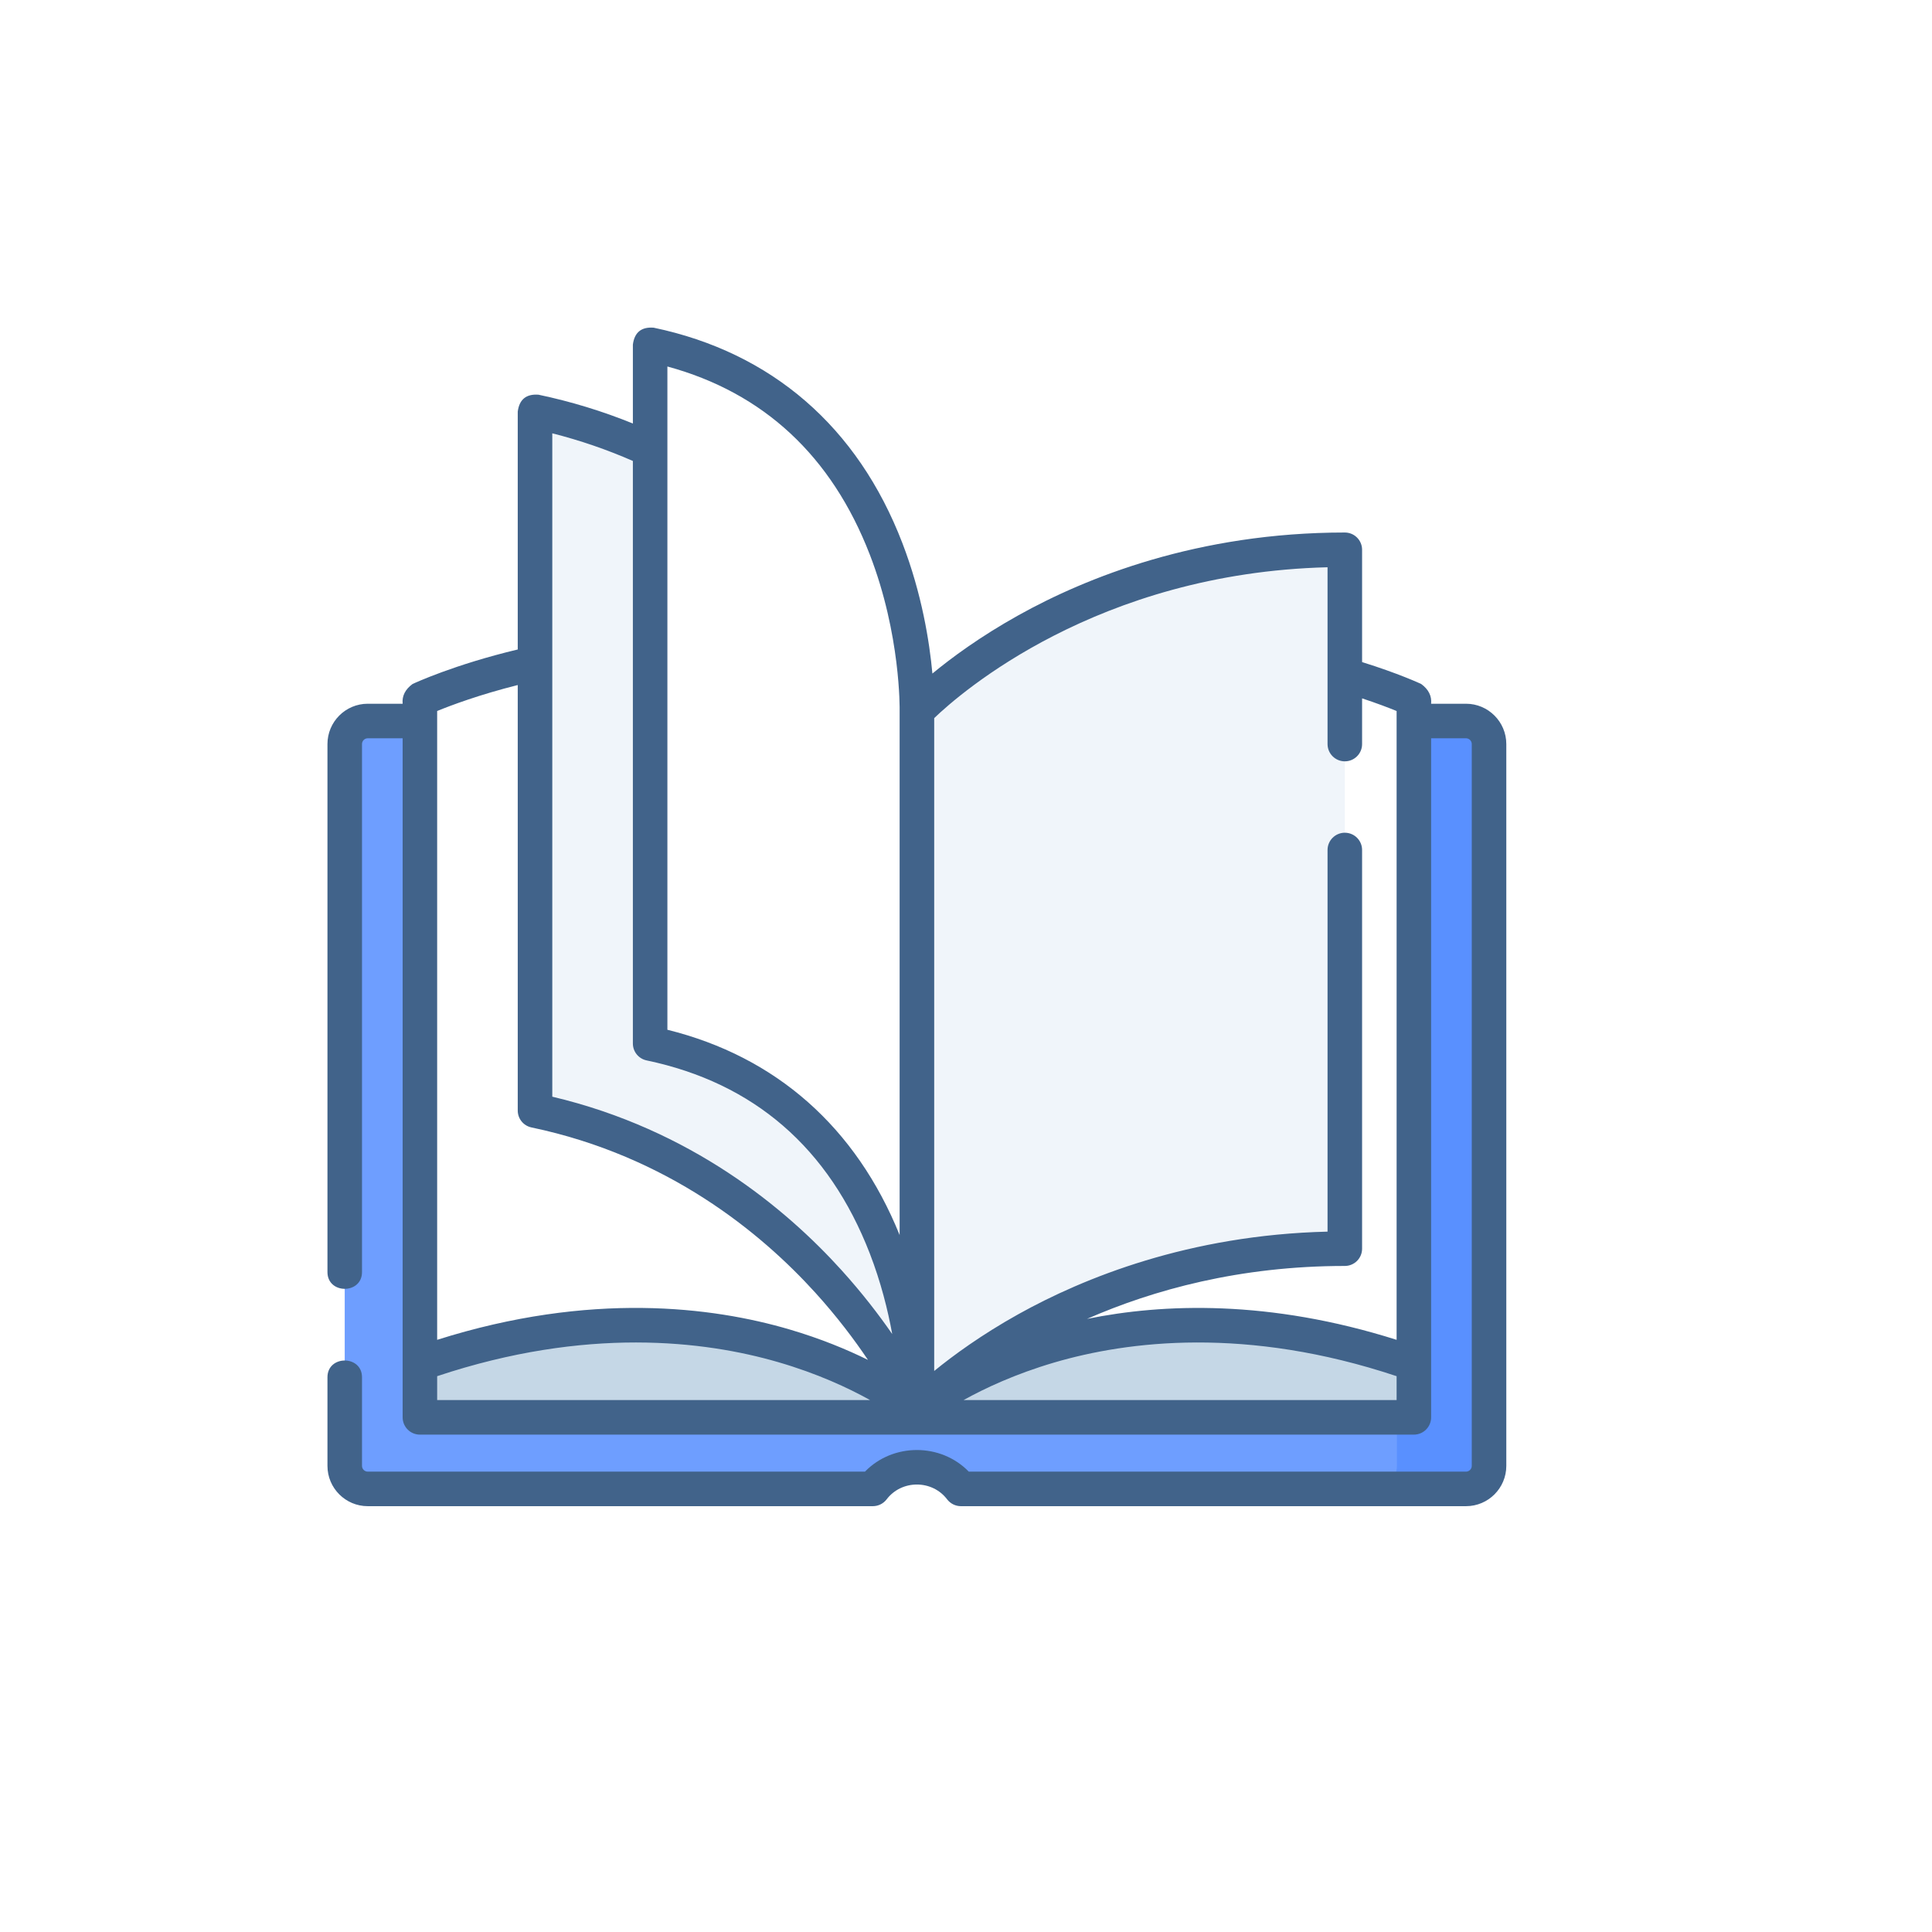 <svg width="59" height="59" viewBox="0 0 59 59" fill="none" xmlns="http://www.w3.org/2000/svg">
<g filter="url(#filter0_d_208_16)">
<rect width="55" height="55" rx="10" fill="white"/>
</g>
<g clip-path="url(#clip0_208_16)">
<path d="M44.77 22.019H11.23C10.842 22.019 10.527 22.334 10.527 22.722V44.766C10.527 45.154 10.842 45.469 11.23 45.469H26.655C26.964 45.063 27.451 44.801 28 44.801C28.549 44.801 29.036 45.063 29.345 45.469H44.77C45.158 45.469 45.473 45.154 45.473 44.766V22.722C45.473 22.334 45.158 22.019 44.77 22.019Z" fill="#6E9EFF"/>
<path d="M44.77 22.019H41.957C42.345 22.019 42.66 22.334 42.66 22.722V44.766C42.66 45.154 42.345 45.469 41.957 45.469H44.77C45.158 45.469 45.473 45.154 45.473 44.766V22.722C45.473 22.334 45.158 22.019 44.77 22.019Z" fill="#5990FF"/>
<path d="M12.823 25.324H43.177V43.283H12.823V25.324Z" fill="#C5D7E6"/>
<path d="M28 21.365V43.055C28 43.055 22.28 38.321 12.823 41.648V21.365C12.823 21.365 20.45 17.78 28 21.365Z" fill="white"/>
<path d="M28 21.711C28 21.711 24.706 14.323 16.339 12.57V33.914C24.706 35.667 28 43.054 28 43.054V21.711Z" fill="#F0F5FA"/>
<path d="M28.001 21.711C28.001 21.711 28.222 12.276 19.854 10.523V31.867C28.222 33.62 28.001 43.054 28.001 43.054V21.711Z" fill="white"/>
<path d="M28 21.365V43.055C28 43.055 33.72 38.321 43.177 41.648V21.365C43.177 21.365 35.55 17.78 28 21.365Z" fill="white"/>
<path d="M28.001 21.711C28.001 21.711 32.594 16.789 41.069 16.789V38.133C32.594 38.133 28.001 43.054 28.001 43.054V21.711Z" fill="#F0F5FA"/>
<path d="M44.77 21.491H43.704C43.727 21.255 43.626 21.053 43.401 20.888C43.371 20.874 42.711 20.566 41.596 20.219V16.789C41.596 16.498 41.36 16.262 41.069 16.262C36.578 16.262 33.169 17.637 31.1 18.79C29.935 19.439 29.058 20.087 28.474 20.569C28.385 19.603 28.154 18.138 27.557 16.585C26.194 13.037 23.567 10.762 19.962 10.007C19.587 9.978 19.375 10.15 19.327 10.523V12.933C18.4 12.557 17.435 12.261 16.447 12.054C16.071 12.025 15.859 12.197 15.811 12.57V19.834C13.87 20.296 12.653 20.863 12.599 20.888C12.374 21.053 12.273 21.254 12.296 21.491H11.23C10.552 21.491 10 22.043 10 22.722V38.848C10 39.529 11.055 39.529 11.055 38.848V22.722C11.055 22.625 11.134 22.546 11.23 22.546H12.296V43.283C12.296 43.575 12.532 43.811 12.823 43.811H43.177C43.468 43.811 43.704 43.575 43.704 43.283V22.546H44.77C44.866 22.546 44.945 22.625 44.945 22.722V44.766C44.945 44.862 44.866 44.941 44.77 44.941H29.585C28.73 44.061 27.27 44.061 26.415 44.941H11.23C11.134 44.941 11.055 44.862 11.055 44.766V42.059C11.055 41.377 10 41.377 10 42.059V44.766C10 45.444 10.552 45.996 11.23 45.996H26.655C26.82 45.996 26.976 45.919 27.076 45.788C27.534 45.184 28.466 45.184 28.924 45.788C29.024 45.919 29.18 45.996 29.345 45.996H44.77C45.448 45.996 46 45.444 46 44.766V22.722C46 22.044 45.448 21.491 44.77 21.491ZM40.541 17.323V22.723C40.541 23.014 40.778 23.25 41.069 23.25C41.36 23.25 41.596 23.014 41.596 22.723V21.327C42.059 21.48 42.418 21.618 42.65 21.713V25.324V40.916C38.753 39.683 35.52 39.805 33.195 40.277C35.221 39.389 37.861 38.66 41.069 38.66C41.36 38.66 41.596 38.424 41.596 38.133V25.957C41.596 25.666 41.36 25.43 41.069 25.43C40.778 25.43 40.541 25.666 40.541 25.957V37.612C36.31 37.714 33.087 39.026 31.1 40.133C29.972 40.762 29.112 41.391 28.529 41.867V21.93C29.331 21.16 33.512 17.5 40.541 17.323ZM20.381 11.192C23.317 11.992 25.394 13.921 26.561 16.933C27.511 19.386 27.474 21.676 27.473 21.699C27.473 21.703 27.473 21.707 27.473 21.711V37.716C26.143 34.427 23.7 32.269 20.381 31.447V11.192ZM19.327 14.077V31.867C19.327 32.117 19.502 32.332 19.746 32.383C23.019 33.069 25.311 35.051 26.561 38.276C26.899 39.15 27.113 40.003 27.247 40.74C26.84 40.152 26.327 39.483 25.698 38.788C23.995 36.906 21.099 34.491 16.866 33.491V20.249C16.866 20.248 16.866 20.248 16.866 20.247V13.233C17.712 13.447 18.536 13.73 19.327 14.077ZM13.35 21.713C13.779 21.537 14.644 21.213 15.811 20.92V33.914C15.811 34.164 15.986 34.379 16.23 34.43C20.398 35.303 23.24 37.651 24.89 39.467C25.563 40.208 26.099 40.923 26.506 41.529C25.865 41.213 25.063 40.879 24.107 40.598C21.765 39.91 18.038 39.432 13.35 40.916V25.324L13.35 21.713ZM13.35 42.026C17.91 40.507 21.515 40.945 23.756 41.595C24.961 41.944 25.91 42.388 26.571 42.756H13.35V42.026ZM29.425 42.756C30.075 42.395 31.005 41.959 32.191 41.61C34.442 40.949 38.064 40.498 42.65 42.026V42.756H29.425Z" fill="#41638A"/>
</g>
<defs>
<filter id="filter0_d_208_16" x="0" y="0" width="59" height="59" filterUnits="userSpaceOnUse" color-interpolation-filters="sRGB">
<feFlood flood-opacity="0" result="BackgroundImageFix"/>
<feColorMatrix in="SourceAlpha" type="matrix" values="0 0 0 0 0 0 0 0 0 0 0 0 0 0 0 0 0 0 127 0" result="hardAlpha"/>
<feOffset dx="2" dy="2"/>
<feGaussianBlur stdDeviation="1"/>
<feComposite in2="hardAlpha" operator="out"/>
<feColorMatrix type="matrix" values="0 0 0 0 0 0 0 0 0 0 0 0 0 0 0 0 0 0 0.25 0"/>
<feBlend mode="normal" in2="BackgroundImageFix" result="effect1_dropShadow_208_16"/>
<feBlend mode="normal" in="SourceGraphic" in2="effect1_dropShadow_208_16" result="shape"/>
</filter>
<clipPath id="clip0_208_16">
<rect width="36" height="36" fill="white" transform="translate(10 10)"/>
</clipPath>
</defs>
</svg>
